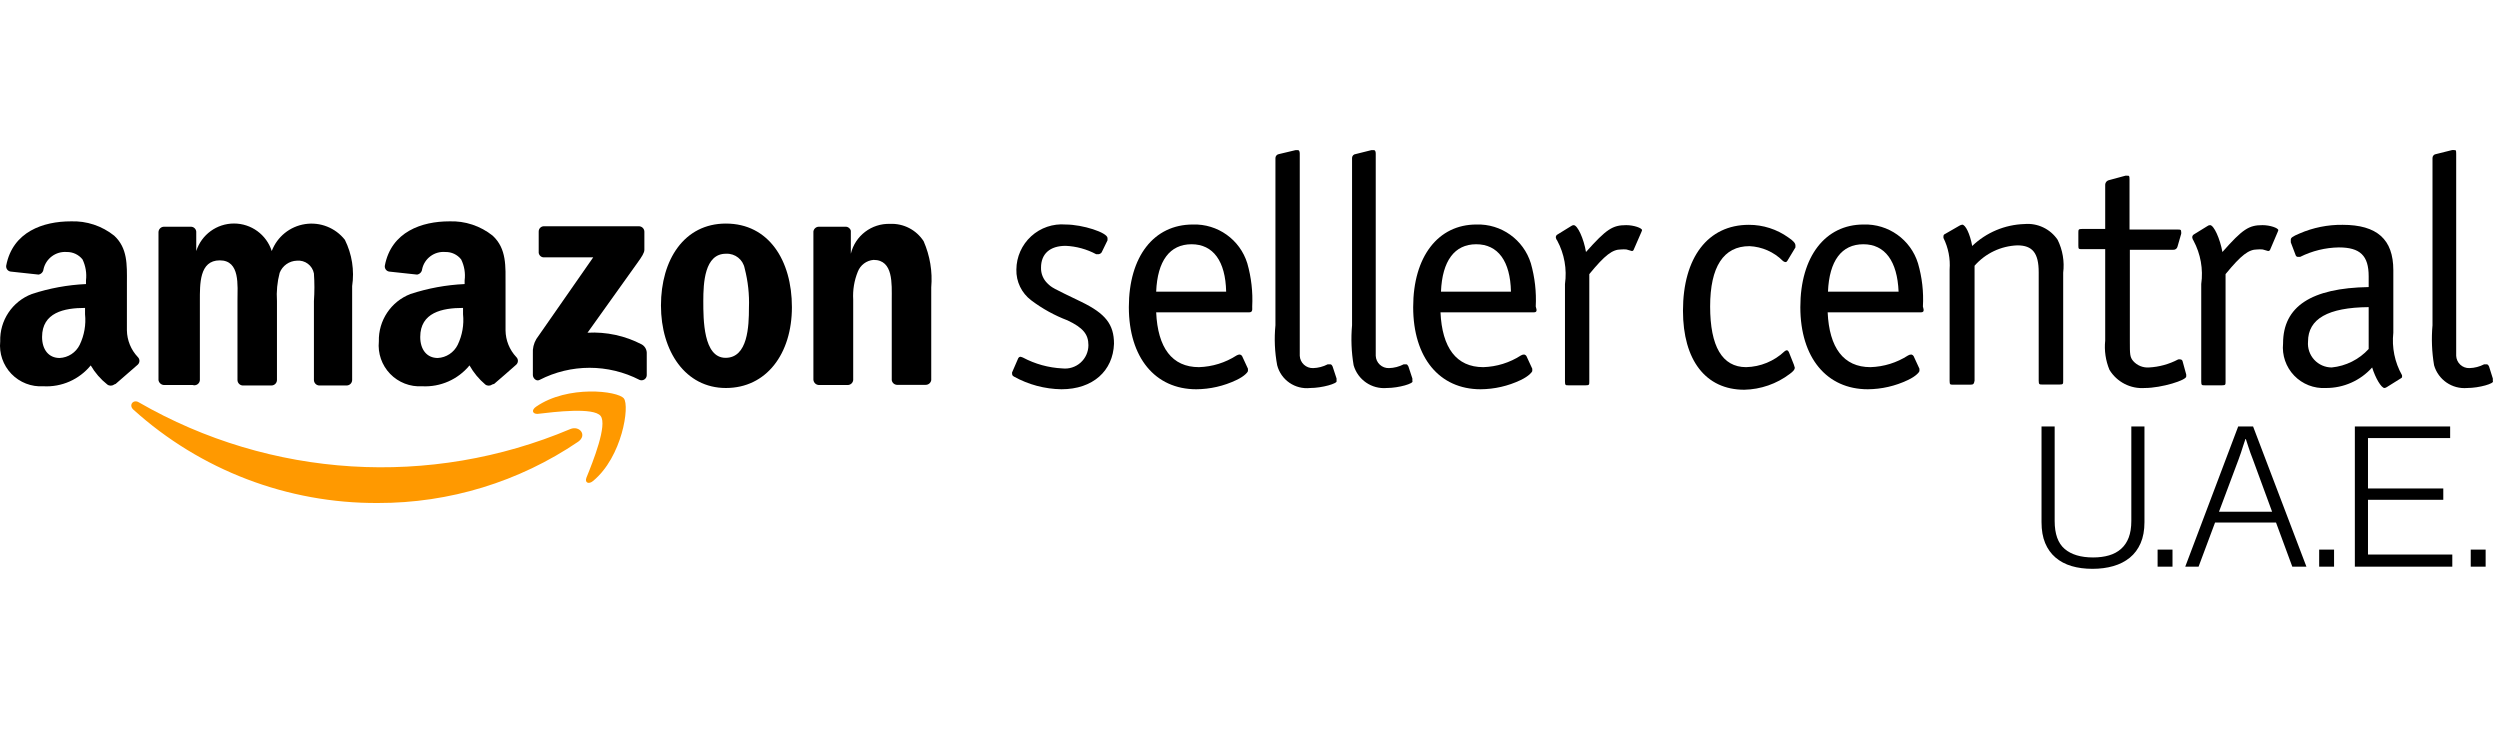 <?xml version="1.0" encoding="UTF-8"?>
<svg width="200px" height="60px" viewBox="0 0 200 60" version="1.1" xmlns="http://www.w3.org/2000/svg" xmlns:xlink="http://www.w3.org/1999/xlink">
    <title>sellercentral.amazon.ae</title>
    <g id="sellercentral.amazon.ae" stroke="none" stroke-width="1" fill="none" fill-rule="evenodd">
        <g transform="translate(0, 12)">
            <path d="M46.256,23.336 C41.529,26.545 35.945,28.254 30.232,28.24 C23.008,28.278 16.031,25.614 10.67,20.771 C10.266,20.405 10.67,19.912 11.112,20.19 C21.648,26.265 34.42,27.055 45.624,22.325 C46.357,22.022 47.001,22.806 46.256,23.336 L46.256,23.336 Z" id="path109" fill="#FF9900"></path>
            <path d="M48.05,21.277 C47.494,20.569 44.385,20.948 42.995,21.112 C42.578,21.112 42.502,20.796 42.894,20.531 C45.422,18.787 49.427,19.267 49.908,19.874 C50.388,20.48 49.781,24.537 47.456,26.47 C47.102,26.774 46.761,26.622 46.913,26.218 C47.443,24.916 48.606,21.997 48.05,21.277 L48.05,21.277 Z" id="path111" fill="#FF9900"></path>
            <path d="M43.096,8.223 L43.096,6.529 C43.093,6.414 43.137,6.303 43.218,6.222 C43.3,6.14 43.411,6.096 43.526,6.1 L51.108,6.1 C51.348,6.1 51.544,6.29 51.55,6.529 L51.55,7.983 C51.55,8.223 51.348,8.539 50.982,9.044 L47.001,14.617 C48.504,14.534 50.001,14.857 51.336,15.552 C51.575,15.687 51.727,15.935 51.74,16.209 L51.74,18.016 C51.737,18.152 51.668,18.278 51.554,18.354 C51.441,18.429 51.298,18.445 51.171,18.395 C48.658,17.1 45.673,17.1 43.16,18.395 C42.894,18.534 42.629,18.244 42.629,18.004 L42.629,16.285 C42.601,15.878 42.698,15.473 42.907,15.122 L47.456,8.589 L43.488,8.589 C43.286,8.578 43.121,8.424 43.096,8.223 Z" id="path113" fill="#000000" fill-rule="nonzero"></path>
            <path d="M15.409,18.8 L13.096,18.8 C12.884,18.779 12.713,18.618 12.679,18.408 L12.679,6.567 C12.683,6.45 12.733,6.339 12.818,6.258 C12.903,6.178 13.017,6.134 13.134,6.138 L15.283,6.138 C15.501,6.143 15.68,6.312 15.7,6.529 L15.7,8.084 L15.7,8.084 C16.121,6.771 17.341,5.881 18.72,5.881 C20.098,5.881 21.319,6.771 21.74,8.084 C22.174,6.937 23.192,6.114 24.404,5.928 C25.615,5.742 26.833,6.223 27.591,7.186 C28.159,8.332 28.362,9.624 28.172,10.889 L28.172,18.408 C28.165,18.647 27.969,18.838 27.73,18.838 L25.518,18.838 C25.294,18.818 25.12,18.633 25.114,18.408 L25.114,12.09 C25.165,11.353 25.165,10.614 25.114,9.878 C24.993,9.235 24.401,8.791 23.749,8.855 C23.137,8.873 22.594,9.256 22.372,9.828 C22.178,10.565 22.106,11.329 22.157,12.09 L22.157,18.408 C22.15,18.647 21.954,18.838 21.715,18.838 L19.402,18.838 C19.178,18.818 19.003,18.633 18.998,18.408 L18.998,12.09 C18.998,10.826 19.225,8.829 17.583,8.829 C15.94,8.829 15.99,10.725 15.99,12.09 L15.99,18.408 C15.982,18.545 15.91,18.67 15.796,18.747 C15.682,18.824 15.539,18.843 15.409,18.8 L15.409,18.8 Z" id="path115" fill="#000000" fill-rule="nonzero"></path>
            <path d="M58.071,5.885 C61.496,5.885 63.353,8.829 63.353,12.57 C63.353,16.31 61.306,19.04 58.071,19.04 C54.836,19.04 52.877,16.108 52.877,12.443 C52.877,8.779 54.735,5.885 58.071,5.885 Z M58.071,8.299 C56.365,8.299 56.264,10.624 56.264,12.09 C56.264,13.555 56.264,16.626 58.046,16.626 C59.828,16.626 59.916,14.099 59.916,12.62 C59.956,11.56 59.841,10.501 59.575,9.474 C59.443,8.769 58.813,8.267 58.096,8.299 L58.071,8.299 Z" id="path117" fill="#000000" fill-rule="nonzero"></path>
            <path d="M67.789,18.8 L65.489,18.8 C65.262,18.781 65.084,18.598 65.072,18.37 L65.072,6.517 C65.104,6.297 65.293,6.135 65.514,6.138 L67.662,6.138 C67.857,6.139 68.025,6.276 68.067,6.466 L68.067,8.299 L68.067,8.299 C68.413,6.86 69.722,5.863 71.201,5.91 C72.282,5.86 73.307,6.39 73.892,7.3 C74.399,8.46 74.608,9.729 74.499,10.99 L74.499,18.408 C74.467,18.627 74.278,18.789 74.057,18.787 L71.744,18.787 C71.537,18.771 71.369,18.614 71.34,18.408 L71.34,11.976 C71.34,10.712 71.479,8.791 69.887,8.791 C69.318,8.837 68.826,9.206 68.623,9.739 C68.336,10.448 68.211,11.212 68.256,11.976 L68.256,18.408 C68.23,18.642 68.024,18.815 67.789,18.8 L67.789,18.8 Z" id="path119" fill="#000000" fill-rule="nonzero"></path>
            <path d="M39.419,6.858 C40.544,7.907 40.443,9.309 40.443,10.826 L40.443,14.427 C40.451,15.222 40.758,15.984 41.302,16.563 C41.385,16.642 41.433,16.752 41.433,16.866 C41.433,16.981 41.385,17.091 41.302,17.17 C40.834,17.574 40.038,18.294 39.533,18.711 L39.368,18.762 C39.207,18.882 38.986,18.882 38.825,18.762 C38.316,18.331 37.888,17.814 37.561,17.233 C36.635,18.36 35.227,18.979 33.77,18.901 C32.812,18.961 31.876,18.598 31.209,17.907 C30.543,17.216 30.213,16.267 30.308,15.312 C30.265,13.641 31.276,12.124 32.835,11.521 C34.237,11.06 35.695,10.792 37.17,10.725 L37.17,10.434 C37.245,9.859 37.149,9.274 36.892,8.753 C36.588,8.367 36.119,8.147 35.628,8.16 C34.75,8.083 33.952,8.674 33.77,9.537 C33.75,9.756 33.583,9.933 33.366,9.967 L31.129,9.726 C30.903,9.688 30.75,9.473 30.788,9.246 C31.306,6.529 33.758,5.708 35.944,5.708 C37.203,5.661 38.436,6.07 39.419,6.858 Z M37.043,12.633 C35.375,12.633 33.619,12.999 33.619,14.958 C33.619,15.956 34.137,16.639 35.021,16.639 C35.703,16.604 36.312,16.202 36.614,15.59 C36.982,14.829 37.131,13.98 37.043,13.138 L37.043,13.138 Z" id="Combined-Shape" fill="#000000" fill-rule="nonzero"></path>
            <path d="M9.141,6.858 C10.21,7.854 10.16,9.17 10.153,10.599 L10.152,14.427 C10.166,15.223 10.477,15.985 11.024,16.563 C11.107,16.642 11.155,16.752 11.155,16.866 C11.155,16.981 11.107,17.091 11.024,17.17 L9.255,18.711 L9.128,18.762 C8.967,18.882 8.746,18.882 8.585,18.762 C8.051,18.34 7.601,17.821 7.258,17.233 C6.334,18.363 4.925,18.984 3.467,18.901 C2.51,18.962 1.575,18.598 0.91,17.907 C0.245,17.215 -0.081,16.266 0.017,15.312 C-0.033,13.639 0.981,12.118 2.545,11.521 C3.946,11.06 5.405,10.792 6.879,10.725 L6.879,10.434 C6.948,9.859 6.852,9.276 6.601,8.753 C6.295,8.37 5.828,8.15 5.337,8.16 C4.462,8.094 3.672,8.681 3.48,9.537 C3.461,9.752 3.3,9.928 3.088,9.967 L0.851,9.726 C0.74,9.711 0.64,9.651 0.573,9.561 C0.507,9.47 0.479,9.357 0.497,9.246 C1.016,6.529 3.467,5.708 5.666,5.708 C6.925,5.661 8.158,6.07 9.141,6.858 Z M6.803,12.633 C5.135,12.633 3.366,12.999 3.366,14.958 C3.366,15.956 3.884,16.639 4.769,16.639 C5.455,16.608 6.07,16.206 6.374,15.59 C6.742,14.829 6.891,13.98 6.803,13.138 L6.803,13.138 Z" id="Combined-Shape" fill="#000000" fill-rule="nonzero"></path>
            <path d="M84.912,19.141 C83.584,19.12 82.282,18.773 81.121,18.13 C80.994,18.054 80.969,18.004 80.969,17.89 C80.957,17.857 80.957,17.822 80.969,17.789 L81.462,16.651 C81.493,16.593 81.549,16.552 81.614,16.538 C81.687,16.55 81.759,16.572 81.828,16.601 C82.804,17.122 83.883,17.419 84.988,17.473 C85.517,17.534 86.048,17.366 86.447,17.011 C86.845,16.657 87.073,16.149 87.073,15.615 C87.073,14.731 86.63,14.213 85.405,13.631 C84.365,13.236 83.386,12.696 82.498,12.026 C81.727,11.446 81.284,10.527 81.31,9.562 C81.317,8.549 81.747,7.584 82.495,6.9 C83.243,6.217 84.243,5.876 85.253,5.961 C86.605,5.961 88.602,6.605 88.602,7.047 C88.602,7.047 88.602,7.047 88.602,7.224 L88.134,8.185 C88.079,8.267 87.992,8.322 87.894,8.336 L87.692,8.336 C86.939,7.933 86.106,7.704 85.253,7.667 C83.989,7.667 83.282,8.311 83.282,9.411 C83.268,9.886 83.456,10.345 83.8,10.674 C84.154,11.015 84.154,11.015 86.517,12.153 C88.437,13.088 89.12,13.947 89.12,15.502 C89.044,17.662 87.439,19.141 84.912,19.141 L84.912,19.141 Z" id="path125" fill="#000000" fill-rule="nonzero"></path>
            <path d="M99.912,12.987 L92.494,12.987 C92.62,15.817 93.758,17.372 95.918,17.372 C96.987,17.339 98.027,17.016 98.926,16.437 C99.005,16.387 99.098,16.36 99.191,16.361 C99.266,16.376 99.33,16.422 99.368,16.487 L99.836,17.498 C99.836,17.637 99.836,17.637 99.836,17.688 C99.836,17.738 99.608,18.079 98.901,18.408 C97.901,18.883 96.81,19.133 95.704,19.141 C92.418,19.141 90.308,16.614 90.308,12.57 C90.308,8.526 92.304,5.961 95.426,5.961 C97.414,5.895 99.199,7.169 99.785,9.069 C100.104,10.19 100.236,11.356 100.177,12.519 C100.202,12.886 100.152,12.987 99.912,12.987 L99.912,12.987 Z M95.325,7.54 C93.581,7.54 92.595,8.867 92.494,11.331 L98.092,11.331 C98.041,8.892 97.056,7.54 95.325,7.54 L95.325,7.54 Z" id="path127" fill="#000000" fill-rule="nonzero"></path>
            <path d="M104.815,19.04 C103.605,19.173 102.48,18.398 102.174,17.22 C101.977,16.166 101.93,15.09 102.035,14.023 L102.035,0.628 C102.046,0.47 102.168,0.343 102.325,0.325 L103.652,0.009 C103.652,0.009 103.804,0.009 103.829,0.009 C103.854,0.009 103.981,0.009 103.981,0.299 L103.981,14.074 C103.981,15.337 103.981,16.159 103.981,16.462 C104.008,17.029 104.487,17.469 105.055,17.448 C105.46,17.435 105.858,17.331 106.218,17.144 L106.42,17.144 C106.508,17.144 106.559,17.22 106.609,17.321 L106.925,18.282 C106.925,18.433 106.925,18.433 106.925,18.484 C107.026,18.673 105.775,19.04 104.815,19.04 L104.815,19.04 Z" id="path129" fill="#000000" fill-rule="nonzero"></path>
            <path d="M110.944,19.04 C109.737,19.147 108.624,18.384 108.29,17.22 C108.111,16.164 108.069,15.09 108.164,14.023 L108.164,0.628 C108.169,0.468 108.294,0.337 108.454,0.325 L109.718,0.009 C109.718,0.009 109.882,0.009 109.907,0.009 C109.933,0.009 110.059,0.009 110.059,0.299 L110.059,14.074 C110.059,15.337 110.059,16.159 110.059,16.462 C110.069,16.733 110.186,16.99 110.386,17.175 C110.585,17.36 110.849,17.458 111.121,17.448 C111.53,17.437 111.932,17.333 112.296,17.144 L112.498,17.144 C112.574,17.144 112.624,17.22 112.675,17.321 L112.991,18.282 C112.991,18.433 112.991,18.433 112.991,18.484 C113.143,18.673 111.904,19.04 110.944,19.04 Z" id="path131" fill="#000000" fill-rule="nonzero"></path>
            <path d="M122.696,12.987 L115.24,12.987 C115.367,15.817 116.504,17.372 118.665,17.372 C119.734,17.339 120.773,17.016 121.672,16.437 C121.748,16.389 121.836,16.363 121.925,16.361 C122.003,16.374 122.072,16.42 122.115,16.487 L122.582,17.498 C122.582,17.637 122.582,17.637 122.582,17.688 C122.582,17.738 122.342,18.079 121.647,18.408 C120.648,18.883 119.556,19.133 118.45,19.141 C115.152,19.141 113.054,16.614 113.054,12.57 C113.054,8.526 115.051,5.961 118.109,5.961 C120.097,5.895 121.883,7.169 122.469,9.069 C122.787,10.19 122.919,11.356 122.86,12.519 C122.987,12.886 122.923,12.987 122.696,12.987 L122.696,12.987 Z M118.096,7.54 C116.365,7.54 115.379,8.867 115.278,11.331 L120.876,11.331 C120.826,8.892 119.84,7.54 118.096,7.54 L118.096,7.54 Z" id="path133" fill="#000000" fill-rule="nonzero"></path>
            <path d="M131.314,6.555 L130.682,8.008 C130.658,8.055 130.609,8.085 130.556,8.084 L130.114,7.957 C129.967,7.943 129.819,7.943 129.672,7.957 C129.002,7.957 128.408,8.387 127.144,9.929 L127.144,18.522 C127.144,18.774 127.144,18.825 126.854,18.825 L125.476,18.825 C125.249,18.825 125.198,18.825 125.198,18.522 L125.198,10.725 C125.366,9.53 125.15,8.313 124.579,7.25 C124.517,7.178 124.477,7.091 124.465,6.997 C124.459,6.896 124.514,6.802 124.604,6.757 L125.691,6.087 C125.748,6.041 125.819,6.014 125.893,6.011 C126.209,6.011 126.702,7.098 126.879,8.16 C128.522,6.315 129.014,6.011 130.101,6.011 C130.695,6.011 131.365,6.239 131.365,6.416 C131.355,6.464 131.338,6.511 131.314,6.555 L131.314,6.555 Z" id="path135" fill="#000000" fill-rule="nonzero"></path>
            <path d="M143.041,8.779 C142.966,8.918 142.915,8.968 142.839,8.968 C142.758,8.96 142.682,8.925 142.624,8.867 C141.913,8.157 140.962,7.738 139.958,7.692 C137.885,7.692 136.811,9.335 136.811,12.519 C136.811,15.704 137.772,17.372 139.693,17.372 C140.837,17.344 141.931,16.894 142.763,16.108 C142.813,16.063 142.874,16.033 142.94,16.02 C143.016,16.02 143.067,16.083 143.117,16.184 L143.509,17.17 L143.585,17.422 C143.585,17.561 143.458,17.713 143.18,17.915 C142.131,18.71 140.857,19.152 139.541,19.179 C136.458,19.179 134.638,16.816 134.638,12.86 C134.638,8.602 136.634,5.986 139.907,5.986 C141.04,5.983 142.146,6.337 143.067,6.997 C143.484,7.275 143.635,7.464 143.635,7.641 L143.635,7.793 L143.041,8.779 Z" id="path137" fill="#000000" fill-rule="nonzero"></path>
            <path d="M153.656,12.987 L146.213,12.987 C146.34,15.817 147.477,17.372 149.638,17.372 C150.707,17.339 151.746,17.016 152.645,16.437 C152.725,16.387 152.817,16.36 152.911,16.361 C152.985,16.376 153.049,16.422 153.088,16.487 L153.555,17.498 C153.555,17.637 153.555,17.637 153.555,17.688 C153.555,17.738 153.328,18.079 152.62,18.408 C151.621,18.883 150.529,19.133 149.423,19.141 C146.137,19.141 144.027,16.614 144.027,12.57 C144.027,8.526 146.024,5.961 149.082,5.961 C151.07,5.895 152.856,7.169 153.441,9.069 C153.766,10.189 153.899,11.355 153.833,12.519 C153.947,12.886 153.896,12.987 153.656,12.987 L153.656,12.987 Z M149.069,7.54 C147.325,7.54 146.34,8.867 146.238,11.331 L151.887,11.331 C151.786,8.892 150.8,7.54 149.069,7.54 Z" id="path139" fill="#000000" fill-rule="nonzero"></path>
            <path d="M157.624,18.774 L156.247,18.774 C156.019,18.774 155.969,18.774 155.969,18.471 L155.969,9.562 C156.035,8.691 155.865,7.818 155.476,7.035 C155.469,6.985 155.469,6.933 155.476,6.883 C155.482,6.808 155.531,6.744 155.602,6.719 L156.765,6.049 C156.831,6.011 156.904,5.985 156.98,5.973 C157.233,5.973 157.599,6.694 157.776,7.679 C158.905,6.596 160.395,5.97 161.959,5.923 C163.007,5.83 164.024,6.314 164.612,7.186 C165.013,8.001 165.167,8.914 165.055,9.815 L165.055,18.459 C165.055,18.711 165.055,18.762 164.764,18.762 L163.387,18.762 C163.159,18.762 163.096,18.762 163.096,18.459 L163.096,9.777 C163.096,8.248 162.603,7.629 161.39,7.629 C160.073,7.678 158.834,8.267 157.965,9.259 L157.965,18.459 C157.915,18.724 157.864,18.774 157.624,18.774 L157.624,18.774 Z" id="path141" fill="#000000" fill-rule="nonzero"></path>
            <path d="M167.4,33.506 C168.007,33.506 168.563,33.433 169.071,33.286 C169.578,33.14 170.017,32.915 170.388,32.612 C170.759,32.308 171.047,31.922 171.251,31.451 C171.455,30.98 171.557,30.421 171.557,29.773 L171.557,29.773 L171.557,22.118 L170.506,22.118 L170.506,29.678 C170.506,30.201 170.435,30.646 170.294,31.012 C170.153,31.378 169.949,31.678 169.682,31.914 C169.416,32.149 169.094,32.322 168.718,32.431 C168.341,32.541 167.918,32.596 167.447,32.596 C166.464,32.596 165.706,32.369 165.173,31.914 C164.639,31.459 164.373,30.714 164.373,29.678 L164.373,29.678 L164.373,22.118 L163.322,22.118 L163.322,29.773 C163.322,30.421 163.418,30.978 163.612,31.443 C163.805,31.908 164.082,32.295 164.443,32.604 C164.804,32.912 165.233,33.14 165.729,33.286 C166.226,33.433 166.783,33.506 167.4,33.506 Z M173.8,33.333 L173.8,31.969 L172.608,31.969 L172.608,33.333 L173.8,33.333 Z M175.886,33.333 L177.204,29.804 L182.082,29.804 L183.384,33.333 L184.514,33.333 L180.247,22.118 L179.055,22.118 L174.82,33.333 L175.886,33.333 Z M181.769,28.941 L177.518,28.941 L179.086,24.753 C179.149,24.586 179.212,24.408 179.275,24.22 C179.337,24.031 179.395,23.854 179.447,23.686 L179.447,23.686 L179.635,23.122 L179.667,23.122 C179.729,23.32 179.792,23.514 179.855,23.702 C179.907,23.869 179.967,24.047 180.035,24.235 C180.103,24.424 180.169,24.596 180.231,24.753 L180.231,24.753 L181.769,28.941 Z M186.725,33.333 L186.725,31.969 L185.533,31.969 L185.533,33.333 L186.725,33.333 Z M196.184,33.333 L196.184,32.361 L189.439,32.361 L189.439,27.984 L195.463,27.984 L195.463,27.075 L189.439,27.075 L189.439,23.043 L196.012,23.043 L196.012,22.118 L188.388,22.118 L188.388,33.333 L196.184,33.333 Z M198.851,33.333 L198.851,31.969 L197.659,31.969 L197.659,33.333 L198.851,33.333 Z" id="U.A.E." fill="#000000" fill-rule="nonzero"></path>
            <path d="M171.588,19.04 C170.446,19.126 169.353,18.565 168.757,17.587 C168.45,16.848 168.333,16.044 168.416,15.249 L168.416,7.932 L166.584,7.932 C166.293,7.932 166.268,7.932 166.268,7.641 L166.268,6.63 C166.268,6.365 166.268,6.315 166.584,6.315 L168.416,6.315 L168.416,2.764 C168.425,2.606 168.531,2.47 168.682,2.422 L170.034,2.056 L170.185,2.056 C170.337,2.056 170.362,2.056 170.362,2.372 L170.362,6.365 L174.267,6.365 C174.419,6.365 174.495,6.365 174.495,6.555 C174.503,6.605 174.503,6.656 174.495,6.706 L174.204,7.717 C174.172,7.884 174.019,7.999 173.85,7.983 L170.388,7.983 L170.388,15.299 C170.388,16.336 170.388,16.563 170.653,16.879 C170.97,17.239 171.438,17.431 171.917,17.397 C172.734,17.355 173.531,17.135 174.254,16.753 C174.313,16.741 174.373,16.741 174.431,16.753 C174.518,16.757 174.591,16.819 174.608,16.904 L174.899,17.966 C174.899,18.067 174.899,18.067 174.899,18.105 C174.962,18.408 172.915,19.04 171.588,19.04 L171.588,19.04 Z" id="path143" fill="#000000" fill-rule="nonzero"></path>
            <path d="M182.216,6.555 L181.596,8.008 C181.565,8.054 181.513,8.082 181.457,8.084 L181.015,7.957 C180.868,7.943 180.72,7.943 180.573,7.957 C179.903,7.957 179.309,8.387 178.045,9.929 L178.045,18.522 C178.045,18.774 178.045,18.825 177.755,18.825 L176.39,18.825 C176.15,18.825 176.099,18.825 176.099,18.522 L176.099,10.725 C176.268,9.53 176.051,8.313 175.48,7.25 C175.426,7.175 175.391,7.088 175.379,6.997 C175.374,6.9 175.423,6.808 175.505,6.757 L176.592,6.087 C176.653,6.038 176.729,6.011 176.807,6.011 C177.11,6.011 177.603,7.098 177.793,8.16 C179.423,6.315 179.916,6.011 181.002,6.011 C181.596,6.011 182.266,6.239 182.266,6.416 C182.256,6.464 182.239,6.511 182.216,6.555 L182.216,6.555 Z" id="path145" fill="#000000" fill-rule="nonzero"></path>
            <path d="M192.085,18.256 L190.973,18.951 C190.911,19 190.836,19.03 190.758,19.04 C190.505,19.04 190.038,18.256 189.772,17.397 C188.831,18.45 187.482,19.048 186.07,19.04 C185.121,19.096 184.194,18.734 183.535,18.048 C182.876,17.363 182.551,16.423 182.645,15.476 C182.645,12.519 184.895,11.041 189.494,10.965 L189.494,10.106 C189.494,8.45 188.812,7.793 187.106,7.793 C186.03,7.811 184.972,8.07 184.01,8.551 L183.833,8.551 C183.753,8.551 183.683,8.5 183.656,8.425 L183.264,7.389 L183.264,7.174 C183.264,7.022 183.391,6.921 183.96,6.681 C185.047,6.208 186.223,5.971 187.409,5.986 C190.164,5.986 191.466,7.149 191.466,9.613 L191.466,14.617 C191.335,15.795 191.578,16.984 192.161,18.016 C192.17,18.071 192.17,18.126 192.161,18.181 C192.145,18.214 192.118,18.24 192.085,18.256 L192.085,18.256 Z M184.642,15.325 C184.596,15.856 184.775,16.383 185.135,16.777 C185.495,17.171 186.004,17.396 186.537,17.397 C187.672,17.285 188.725,16.759 189.494,15.919 L189.494,12.57 C186.247,12.595 184.642,13.505 184.642,15.325 L184.642,15.325 Z" id="path147" fill="#000000" fill-rule="nonzero"></path>
            <path d="M197.38,19.04 C196.174,19.147 195.06,18.384 194.726,17.22 C194.548,16.164 194.505,15.09 194.6,14.023 L194.6,0.628 C194.606,0.468 194.731,0.337 194.89,0.325 L196.154,0.009 C196.217,-0.003 196.281,-0.003 196.344,0.009 C196.47,0.009 196.495,0.009 196.495,0.299 L196.495,14.074 C196.495,15.337 196.495,16.159 196.495,16.462 C196.505,16.733 196.623,16.99 196.822,17.175 C197.021,17.36 197.285,17.458 197.557,17.448 C197.966,17.437 198.368,17.333 198.732,17.144 L198.934,17.144 C199.023,17.144 199.073,17.22 199.124,17.321 L199.427,18.282 C199.427,18.433 199.427,18.433 199.427,18.484 C199.591,18.673 198.34,19.04 197.38,19.04 Z" id="path149" fill="#000000" fill-rule="nonzero"></path>
        </g>
    </g>
</svg>